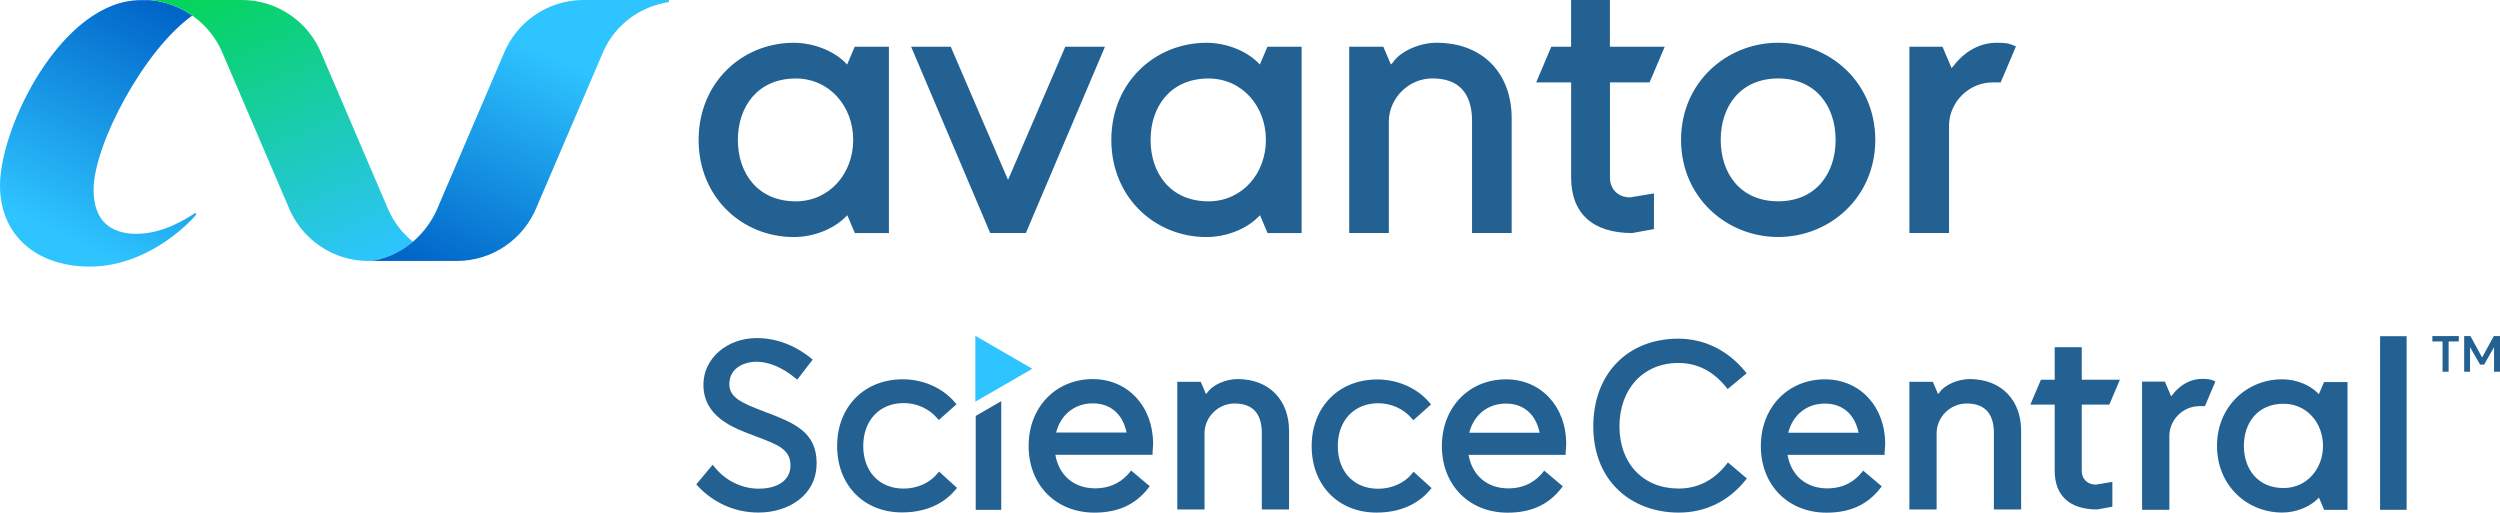 <svg xmlns="http://www.w3.org/2000/svg" id="uuid-ca5a05e9-490b-47a1-b8f6-c7a4ac55cb28" width="600" height="123.03" viewBox="0 0 600 123.03"><defs><linearGradient id="uuid-7829c02d-fe5d-4778-ba49-05b9019d2eb0" x1="43.74" x2="13.63" y1="3.2" y2="63.43" gradientUnits="userSpaceOnUse"><stop offset="0" stop-color="#0064c8"/><stop offset=".9" stop-color="#2ec4ff"/></linearGradient><linearGradient id="uuid-fce6fcfb-286b-4019-8e2c-05745b6d6a88" x1="50.3" x2="83.38" y1="-11.36" y2="66.03" gradientUnits="userSpaceOnUse"><stop offset="0" stop-color="#00d649"/><stop offset="1" stop-color="#2ec4ff"/></linearGradient><linearGradient id="uuid-9b8c2909-cdd7-4caf-b93c-b3724597b2db" x1="109.75" x2="138.06" y1="67.89" y2="-.25" gradientUnits="userSpaceOnUse"><stop offset="0" stop-color="#0064c8"/><stop offset=".8" stop-color="#2ec4ff"/></linearGradient></defs><path fill="url(#uuid-7829c02d-fe5d-4778-ba49-05b9019d2eb0)" stroke-width="0" d="M32.74 56.12c-6.19 0-10.28-3.13-10.28-10.55 0-10.96 12.27-33.79 23.69-41.82-2.86-2.03-6.3-3.4-10.12-3.72h-2.25C14.99.03 0 30.27 0 44.56c0 11.68 8.52 19.42 21.56 19.42s22.93-9.36 25.56-12.52c-.06-.12-.13-.25-.19-.37-2.4 1.49-7.73 5.02-14.19 5.02Z"/><path fill="url(#uuid-fce6fcfb-286b-4019-8e2c-05745b6d6a88)" stroke-width="0" d="M93.24 50.41 77.18 12.94C74.12 5.35 66.69 0 58.01 0H37.49l-1.47.03c7.99.67 14.35 5.9 17.17 12.19.02.05 16.06 37.47 16.06 37.47 3.06 7.59 10.49 12.94 19.17 12.94h.69c3.76-.58 7.18-2.23 9.98-4.61-2.5-2.03-4.52-4.63-5.85-7.61Z"/><path fill="url(#uuid-9b8c2909-cdd7-4caf-b93c-b3724597b2db)" stroke-width="0" d="M140.04 0c-8.68 0-16.11 5.36-19.17 12.94 0 0-16.04 37.42-16.06 37.47-2.82 6.28-8.68 11.14-15.7 12.22h20.52c8.68 0 16.11-5.36 19.17-12.94 0 0 16.04-37.42 16.06-37.47 2.82-6.28 8.68-10.65 15.7-11.73V0h-20.52Z"/><path fill="#236192" stroke-width="0" d="m241.93 43.18-13.75-31.96h-9.51l18.98 44.7h8.56l18.98-44.7h-9.52l-13.74 31.96zM344.73 10.26c-3.8 0-8.56 1.9-10.46 4.76l-.46.46-1.81-4.27h-8.19v44.71h9.51V28.9c.19-5.52 4.85-10.08 10.46-10.08 6.28 0 9.23 3.42 9.51 9.51v27.59h9.51V28.33c0-10.46-6.66-18.07-18.07-18.07ZM426.76 10.26c-12.37 0-23.31 9.51-23.31 23.31s10.94 23.31 23.31 23.31 23.31-9.51 23.31-23.31-10.94-23.31-23.31-23.31Zm0 38.05c-9.04 0-13.79-6.66-13.79-14.74s4.76-14.74 13.79-14.74 13.79 6.66 13.79 14.74-4.76 14.74-13.79 14.74ZM395.9 19.78l3.63-8.56h-13.15V0h-9.32v11.22h-4.75l-3.63 8.56h8.39v22.83c0 8.56 5.14 13.32 14.65 13.32l5.23-.95v-8.56l-5.71.95c-2.85 0-4.85-1.9-4.85-4.76V19.78h9.51ZM305.06 11.22h-.88l-1.81 4.26-.45-.45c-2.85-2.85-7.61-4.76-12.37-4.76-12.37 0-22.83 9.51-22.83 23.31s10.46 23.31 22.83 23.31c4.76 0 9.51-1.9 12.37-4.76l.48-.48 1.81 4.28h8.18V11.22h-7.32Zm-15.03 37.1c-9.04 0-13.89-6.66-13.89-14.74s4.85-14.74 13.89-14.74c8.09 0 13.79 6.66 13.79 14.74s-5.71 14.74-13.79 14.74ZM206.01 11.22h-.88l-1.81 4.26-.45-.45c-2.85-2.85-7.61-4.76-12.37-4.76-12.37 0-22.83 9.51-22.83 23.31s10.46 23.31 22.83 23.31c4.76 0 9.51-1.9 12.37-4.76l.48-.48 1.81 4.28h8.18V11.22h-7.32Zm-15.03 37.1c-9.04 0-13.89-6.66-13.89-14.74s4.85-14.74 13.89-14.74c8.09 0 13.79 6.66 13.79 14.74s-5.71 14.74-13.79 14.74ZM479.18 10.26c-3.8 0-7.61 1.9-10.46 5.71l-.35.35-2.17-5.11h-7.94v44.71h9.51V29.86c.19-5.52 4.85-10.08 10.46-10.08h1.93l3.66-8.62c-1.82-.89-2.77-.89-4.63-.89ZM235.59 99l4.71-2.72v26.08h-6.13V99.82l1.42-.82z"/><path fill="#2ec4ff" stroke-width="0" d="m247.76 88.5-6.84 3.95-.62.36-6.13 3.54-.08.05V80.6l6.83 3.95 6.84 3.95z"/><path fill="#236192" stroke-width="0" d="M414.33 111.46c-3.05 3.84-6.91 5.79-11.46 5.79-8.49 0-14.2-6-14.2-14.93s5.68-15.21 14.14-15.21c4.5 0 8.35 1.95 11.46 5.8l.37.46 4.55-3.78-.36-.45c-4.13-5.07-9.82-7.86-16.02-7.86-12.21 0-20.42 8.46-20.42 21.04 0 6.32 2.1 11.64 6.09 15.37 3.66 3.44 8.77 5.33 14.39 5.33 6.4 0 11.94-2.68 16.02-7.75l.36-.44-4.55-3.85-.37.47ZM571.22 80.69h6.37v41.67h-6.37zM499.62 113V97.1h6.62l2.53-5.96h-9.15v-7.81h-6.49v7.81h-3.31l-2.53 5.96h5.84V113c0 5.96 3.58 9.27 10.2 9.27l3.64-.66v-5.96l-3.97.66c-1.99 0-3.38-1.32-3.38-3.31ZM528.5 90.93c-2.62 0-5.24 1.31-7.2 3.93l-.24.24-1.49-3.52h-5.47v30.78h6.55v-17.94c.13-3.8 3.34-6.94 7.2-6.94h1.33l2.52-5.93c-1.25-.61-1.91-.61-3.19-.61ZM472.65 90.98c-2.62 0-5.89 1.3-7.2 3.26l-.32.32-1.25-2.93h-5.63v30.64h6.54v-18.52c.13-3.78 3.34-6.91 7.2-6.91 4.32 0 6.35 2.35 6.54 6.52v18.91h6.54v-18.91c0-7.17-4.58-12.39-12.43-12.39ZM296.95 90.98c-2.62 0-5.89 1.3-7.2 3.26l-.32.32-1.25-2.93h-5.63v30.64h6.54v-18.52c.13-3.78 3.34-6.91 7.2-6.91 4.32 0 6.35 2.35 6.54 6.52v18.91h6.54v-18.91c0-7.17-4.58-12.39-12.43-12.39ZM184.29 99.12l-1.07-.42c-5.26-2.01-8.23-3.31-8.18-6.6.05-3.65 3.34-5.28 6.57-5.28 2.9 0 6.19 1.39 9.26 3.92l.47.38 3.7-4.82-.44-.36c-3.9-3.14-8.39-4.8-12.98-4.8-7.18 0-12.8 4.91-12.8 11.17 0 7.74 7.12 10.38 12.31 12.31l.61.23c4.97 1.88 7.97 3.01 7.97 6.88 0 3.43-2.93 5.55-7.64 5.55-4.04 0-7.99-1.94-10.58-5.19l-.45-.56-3.94 4.72.35.38c3.84 4.11 9.01 6.38 14.56 6.38 3.71 0 7.15-1.07 9.67-3.01 2.82-2.16 4.31-5.22 4.31-8.84 0-7.49-5.42-9.61-11.69-12.06ZM229.68 117.11l-.35.42c-2.08 2.49-6 5.45-12.85 5.45-9.17 0-15.57-6.55-15.57-15.94s6.48-16.01 15.76-16.01c4.91 0 9.6 2.08 12.53 5.57l.36.43-4.25 3.78-.38-.44c-1.98-2.3-4.91-3.63-8.02-3.63-5.82 0-9.73 4.13-9.73 10.29s3.89 10.23 9.67 10.23c3.26 0 6.3-1.35 8.14-3.62l.38-.47 4.31 3.92ZM343.57 117.15l-.35.42c-2.08 2.49-6 5.45-12.85 5.45-9.17 0-15.57-6.55-15.57-15.94s6.48-16.01 15.76-16.01c4.91 0 9.6 2.08 12.53 5.57l.36.43-4.25 3.78-.38-.44c-1.98-2.3-4.91-3.63-8.02-3.63-5.82 0-9.73 4.13-9.73 10.29s3.89 10.23 9.67 10.23c3.26 0 6.3-1.35 8.14-3.62l.38-.47 4.31 3.92ZM262.31 90.98c-8.95 0-15.44 6.75-15.44 16.06s6.5 15.99 15.81 15.99c5.61 0 9.83-1.92 12.89-5.86l.37-.48-4.47-3.76-.41.5c-1.4 1.72-3.96 3.77-8.21 3.77-5.08 0-8.69-3.06-9.57-8.05h23.34v-.63c0-.14.02-.35.04-.6.03-.42.08-.94.08-1.43 0-8.98-6.08-15.5-14.45-15.5Zm-8.84 12.83c1.07-4.28 4.45-7 8.78-7s7.22 2.6 8.13 7h-16.91ZM361.46 91.04c-8.93 0-15.41 6.74-15.41 16.03s6.49 15.97 15.78 15.97c5.61 0 9.81-1.91 12.87-5.85l.37-.48-4.46-3.76-.4.49c-1.4 1.72-3.95 3.77-8.2 3.77-5.07 0-8.68-3.06-9.55-8.04h23.3v-.63c0-.14.02-.35.04-.6.04-.42.09-.93.09-1.43 0-8.96-6.07-15.47-14.43-15.47Zm-8.83 12.81c1.07-4.27 4.44-6.99 8.77-6.99s7.2 2.6 8.11 6.99h-16.88ZM438.01 91.04c-8.93 0-15.41 6.74-15.41 16.03s6.49 15.97 15.78 15.97c5.61 0 9.81-1.91 12.87-5.85l.37-.48-4.46-3.76-.4.49c-1.4 1.72-3.95 3.77-8.2 3.77-5.07 0-8.68-3.06-9.55-8.04h23.3v-.63c0-.14.02-.35.04-.6.04-.42.09-.93.09-1.43 0-8.96-6.07-15.47-14.43-15.47Zm-8.83 12.81c1.07-4.27 4.44-6.99 8.77-6.99s7.2 2.6 8.11 6.99h-16.88ZM557.77 91.68l-1.24 2.92-.31-.31c-1.96-1.96-5.22-3.26-8.48-3.26-8.48 0-15.66 6.52-15.66 15.99s7.18 15.99 15.66 15.99c3.26 0 6.52-1.31 8.48-3.26l.33-.33 1.24 2.94h5.61V91.69h-5.63Zm-9.71 25.45c-6.2 0-9.53-4.57-9.53-10.12s3.33-10.11 9.53-10.11c5.55 0 9.46 4.57 9.46 10.11s-3.92 10.12-9.46 10.12ZM586.21 81.95h-2.44v-1.3h6.34v1.3h-2.44v7.26h-1.46v-7.26Zm5.2-1.3h1.49l2.81 5.14 2.81-5.14H600v8.56h-1.43v-5.89l-2.39 4.19h-.96l-2.41-4.19v5.89h-1.41v-8.56Z"/></svg>
